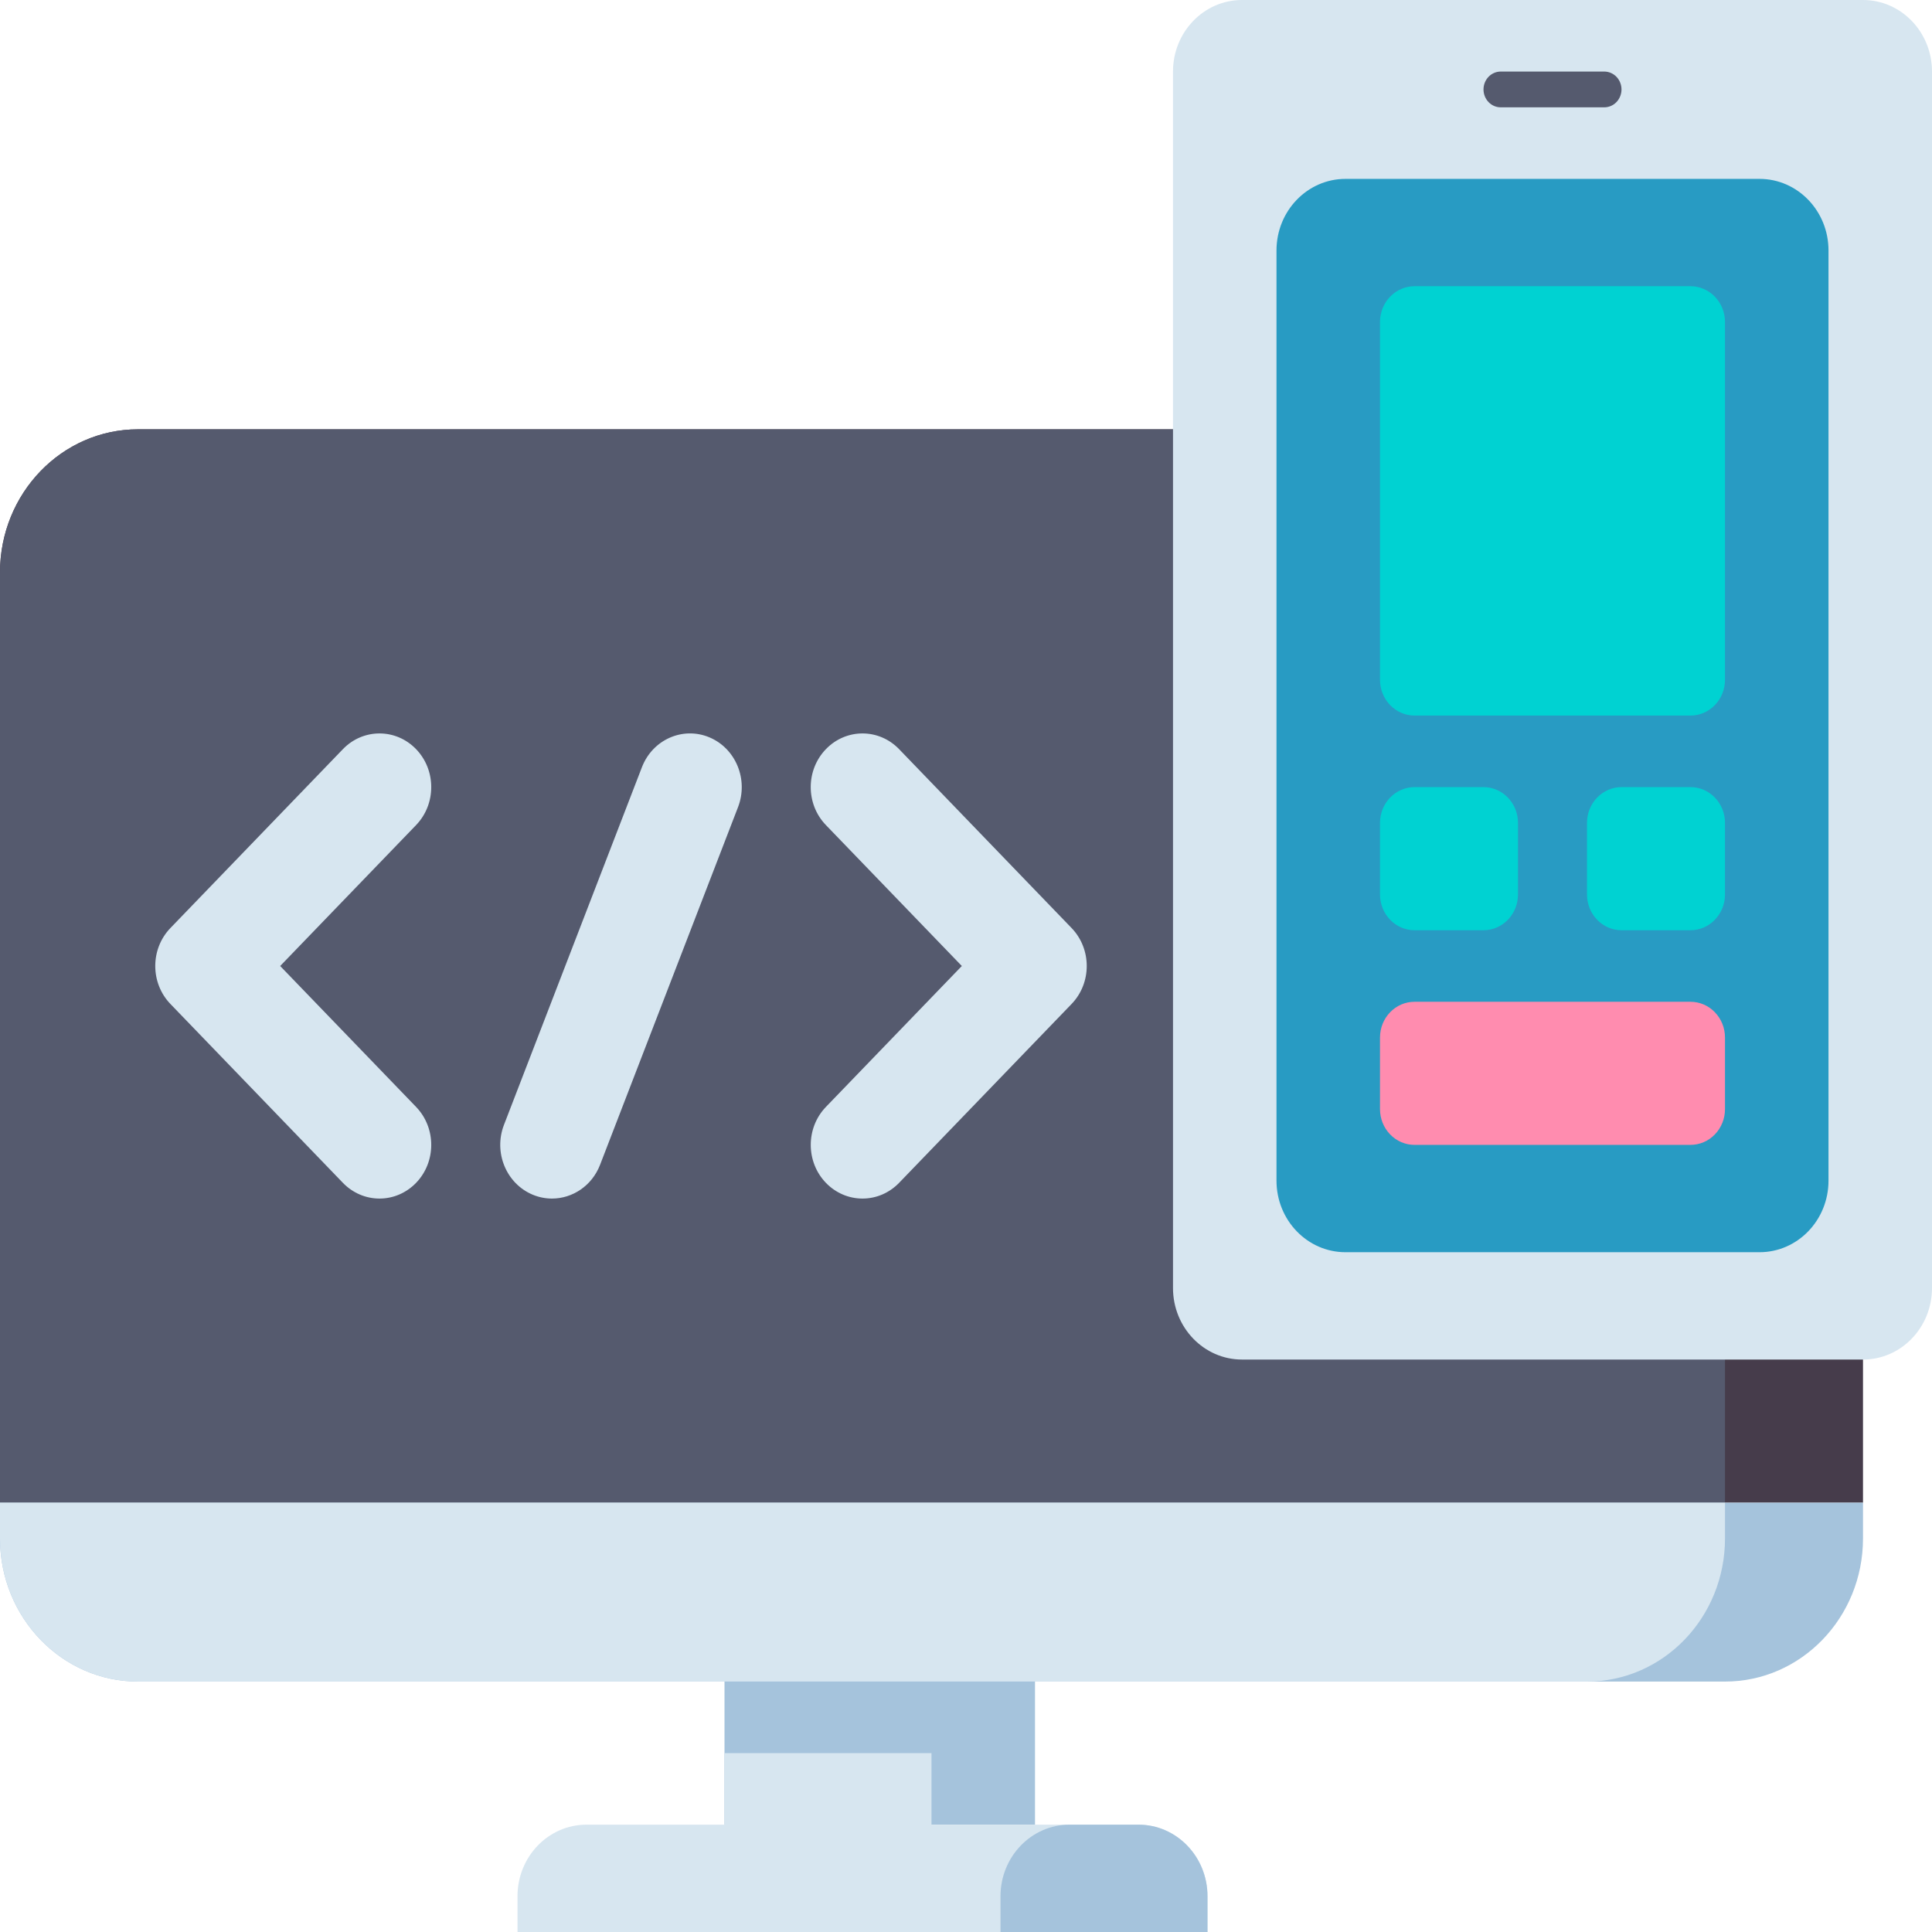 <svg width="56" height="56" viewBox="0 0 56 56" fill="none" xmlns="http://www.w3.org/2000/svg">
<g clip-path="url(#clip0_779_1099)">
<path d="M54 43.556H0V16.593C0 14.302 1.791 12.444 4 12.444H50C52.209 12.444 54 14.302 54 16.593V43.556Z" fill="#463C4B"/>
<path d="M50 43.556H0V16.593C0 14.302 1.791 12.444 4 12.444H46C48.209 12.444 50 14.302 50 16.593V43.556Z" fill="#555A6E"/>
<path d="M4 48.741H50C52.209 48.741 54 46.883 54 44.593V43.556H0V44.593C0 46.883 1.791 48.741 4 48.741Z" fill="#A5C3DC"/>
<path d="M46 48.741H4C1.791 48.741 0 46.883 0 44.593V43.556H50V44.593C50 46.883 48.209 48.741 46 48.741Z" fill="#D7E6F0"/>
<path d="M21 48.741H30V52.889H21V48.741Z" fill="#A5C3DC"/>
<path d="M21 50.815H27V52.889H21V50.815ZM35 56H15V54.963C15 53.817 15.895 52.889 17 52.889H33C34.105 52.889 35 53.817 35 54.963V56Z" fill="#D7E6F0"/>
<path d="M35 56H29V54.963C29 53.818 29.895 52.889 31 52.889H33C34.105 52.889 35 53.818 35 54.963V56Z" fill="#A5C3DC"/>
<path d="M54 39.407H36C34.895 39.407 34 38.479 34 37.333V2.074C34 0.929 34.895 0 36 0H54C55.105 0 56 0.929 56 2.074V37.333C56 38.479 55.105 39.407 54 39.407Z" fill="#D7E6F0"/>
<path d="M51 36.296H39C37.895 36.296 37 35.368 37 34.222V7.259C37 6.114 37.895 5.185 39 5.185H51C52.105 5.185 53 6.114 53 7.259V34.222C53 35.368 52.105 36.296 51 36.296Z" fill="#289BC3"/>
<path d="M46.5 3.111H43.5C43.367 3.111 43.24 3.057 43.146 2.959C43.053 2.862 43 2.73 43 2.593C43 2.455 43.053 2.323 43.146 2.226C43.24 2.129 43.367 2.074 43.5 2.074H46.5C46.633 2.074 46.76 2.129 46.854 2.226C46.947 2.323 47 2.455 47 2.593C47 2.73 46.947 2.862 46.854 2.959C46.76 3.057 46.633 3.111 46.5 3.111Z" fill="#555A6E"/>
<path d="M49 20.741H41C40.735 20.741 40.48 20.631 40.293 20.437C40.105 20.242 40 19.979 40 19.704V9.333C40 9.058 40.105 8.794 40.293 8.6C40.48 8.406 40.735 8.296 41 8.296H49C49.265 8.296 49.52 8.406 49.707 8.6C49.895 8.794 50 9.058 50 9.333V19.704C50 19.979 49.895 20.242 49.707 20.437C49.52 20.631 49.265 20.741 49 20.741ZM43 26.963H41C40.735 26.963 40.48 26.854 40.293 26.659C40.105 26.465 40 26.201 40 25.926V23.852C40 23.577 40.105 23.313 40.293 23.119C40.48 22.924 40.735 22.815 41 22.815H43C43.265 22.815 43.52 22.924 43.707 23.119C43.895 23.313 44 23.577 44 23.852V25.926C44 26.201 43.895 26.465 43.707 26.659C43.52 26.854 43.265 26.963 43 26.963Z" fill="#00D2D2"/>
<path d="M49 33.185H41C40.735 33.185 40.48 33.076 40.293 32.881C40.105 32.687 40 32.423 40 32.148V30.074C40 29.799 40.105 29.535 40.293 29.341C40.48 29.146 40.735 29.037 41 29.037H49C49.265 29.037 49.52 29.146 49.707 29.341C49.895 29.535 50 29.799 50 30.074V32.148C50 32.423 49.895 32.687 49.707 32.881C49.52 33.076 49.265 33.185 49 33.185Z" fill="#FF8CAF"/>
<path d="M49 26.963H47C46.735 26.963 46.48 26.854 46.293 26.659C46.105 26.465 46 26.201 46 25.926V23.852C46 23.577 46.105 23.313 46.293 23.119C46.48 22.924 46.735 22.815 47 22.815H49C49.265 22.815 49.52 22.924 49.707 23.119C49.895 23.313 50 23.577 50 23.852V25.926C50 26.201 49.895 26.465 49.707 26.659C49.52 26.854 49.265 26.963 49 26.963Z" fill="#00D2D2"/>
<path d="M11 34.741C10.803 34.741 10.608 34.701 10.426 34.623C10.244 34.544 10.078 34.43 9.939 34.285L4.939 29.1C4.354 28.492 4.354 27.508 4.939 26.9L9.939 21.715C10.525 21.107 11.475 21.107 12.061 21.715C12.646 22.322 12.646 23.307 12.061 23.915L8.121 28L12.061 32.085C12.646 32.693 12.646 33.678 12.061 34.285C11.921 34.43 11.756 34.544 11.574 34.623C11.392 34.701 11.197 34.741 11 34.741ZM25 34.741C24.803 34.741 24.608 34.701 24.426 34.623C24.244 34.544 24.078 34.43 23.939 34.285C23.354 33.678 23.354 32.693 23.939 32.085L27.879 28L23.939 23.915C23.353 23.307 23.353 22.322 23.939 21.715C24.525 21.107 25.475 21.107 26.061 21.715L31.061 26.9C31.646 27.508 31.646 28.492 31.061 29.1L26.061 34.285C25.921 34.43 25.756 34.544 25.574 34.623C25.392 34.701 25.197 34.741 25 34.741ZM15.999 34.741C15.814 34.741 15.626 34.705 15.443 34.63C14.674 34.31 14.3 33.405 14.607 32.607L18.607 22.237C18.915 21.439 19.788 21.051 20.557 21.37C21.326 21.689 21.7 22.595 21.393 23.393L17.393 33.763C17.158 34.371 16.595 34.741 15.999 34.741Z" fill="#D7E6F0"/>
</g>
<defs>
<clipPath id="clip0_779_1099">
<rect width="56" height="56" fill="white"/>
</clipPath>
</defs>
</svg>
